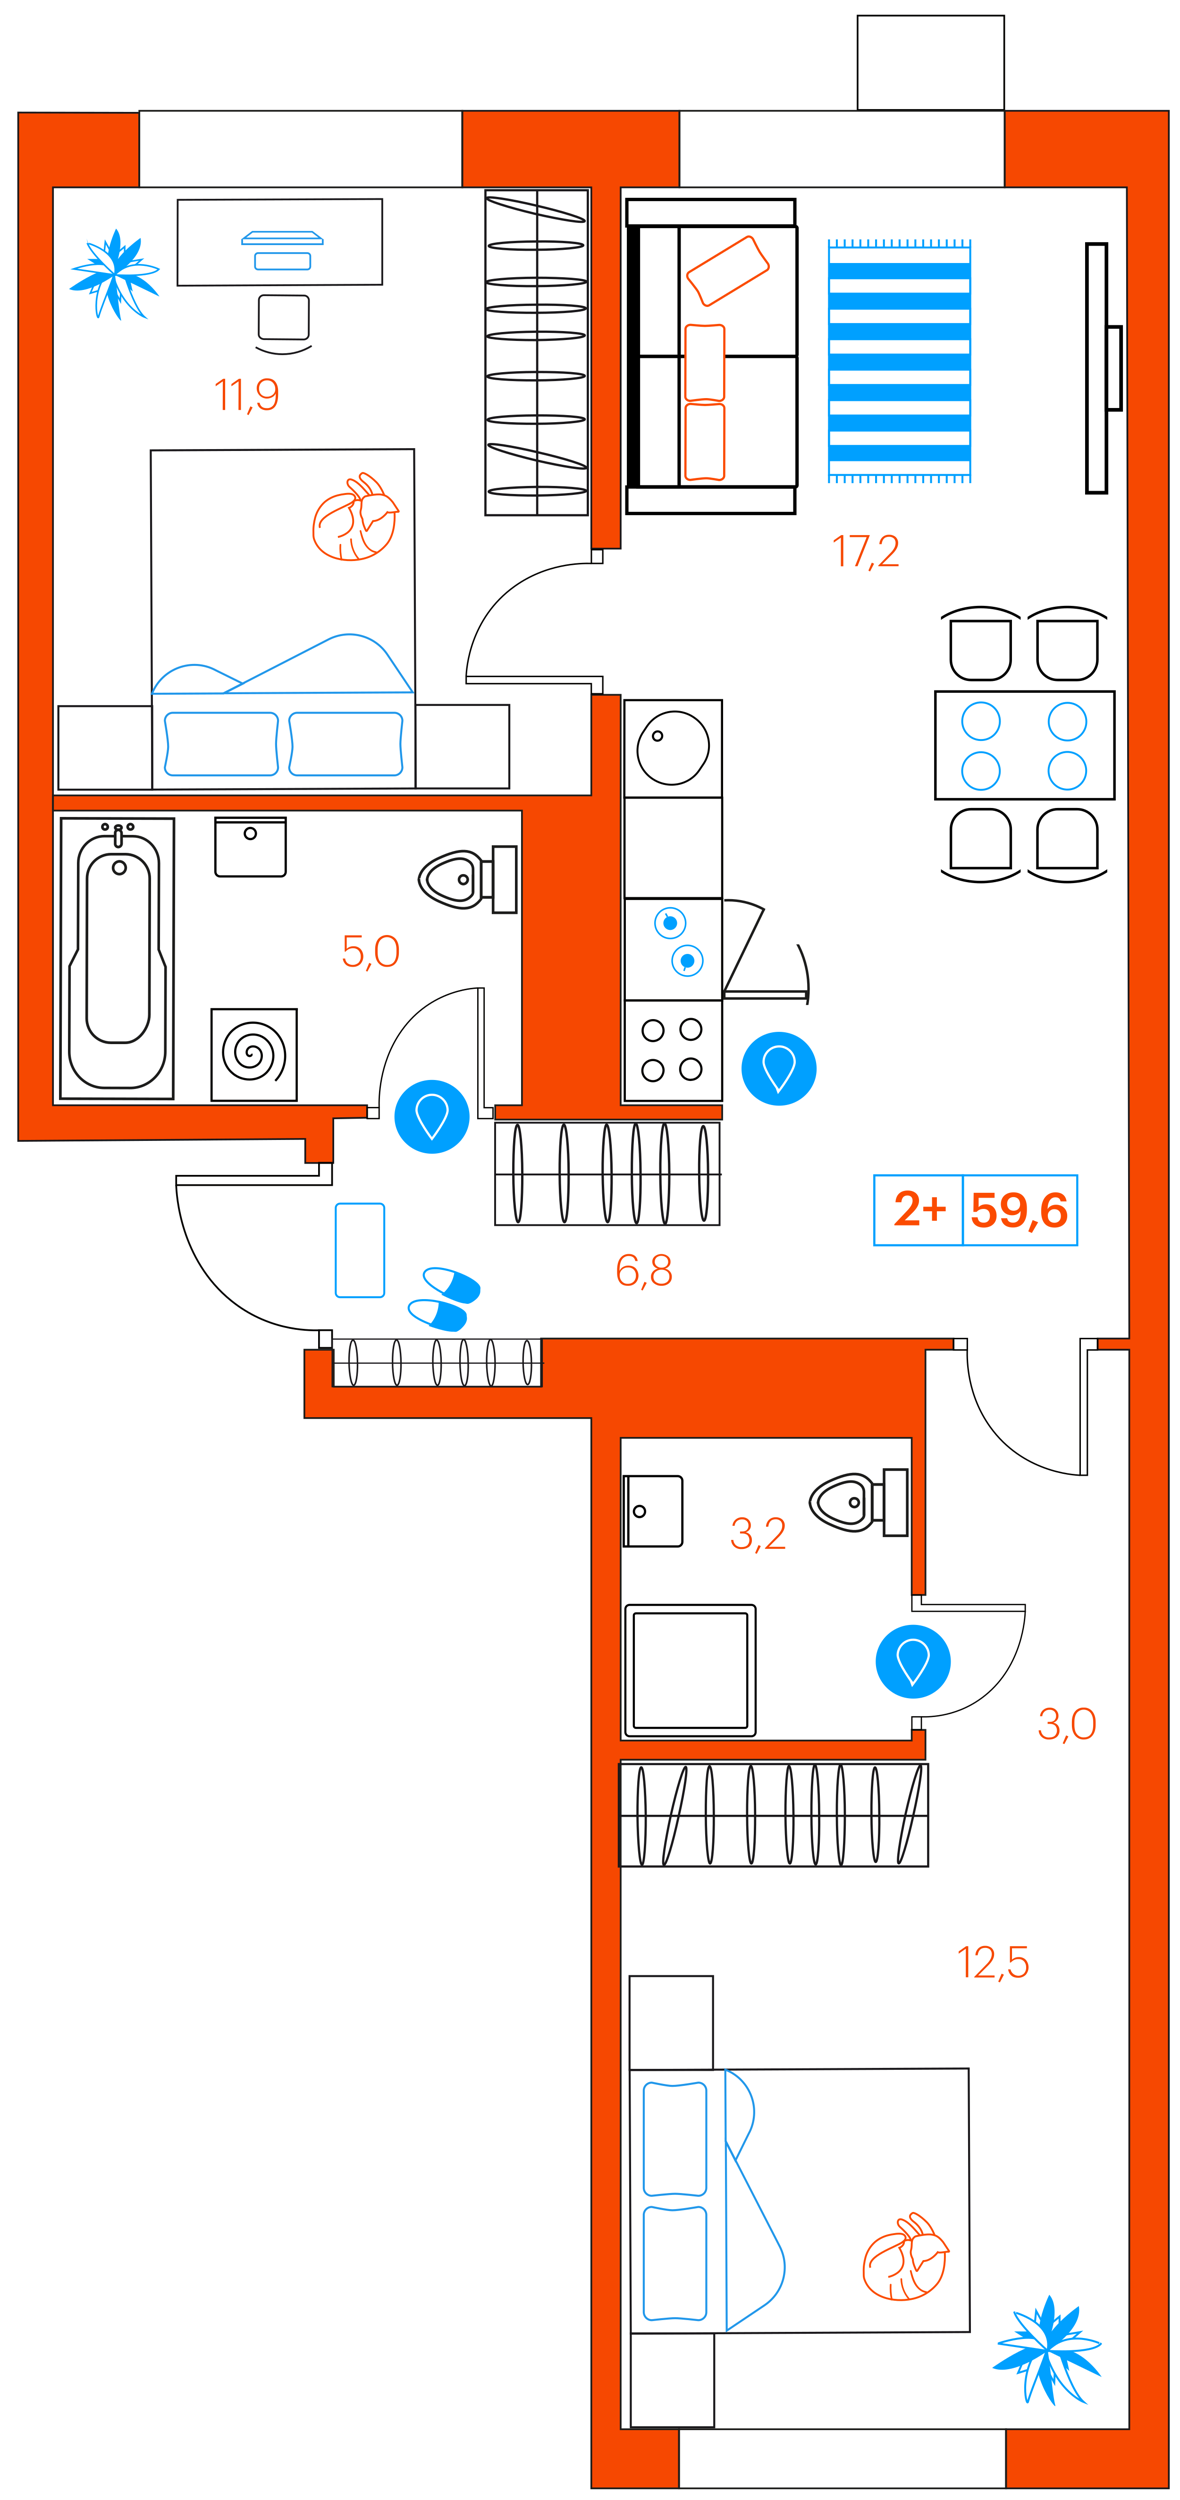 <?xml version="1.0" encoding="utf-8"?><!--Generator: Adobe Illustrator 26.0.2, SVG Export Plug-In . SVG Version: 6.00 Build 0)--><svg version="1.1" id="Слой_1" xmlns="http://www.w3.org/2000/svg" xmlns:xlink="http://www.w3.org/1999/xlink" x="0px" y="0px" viewBox="0 0 1354.2 2867.7" style="enable-background:new 0 0 1354.2 2867.7;" xml:space="preserve"><style type="text/css">.st0{fill:none;}
  .st1{opacity:0.5;fill:url(#SVGID_00000126317462069144656020000003373405456262033794_);enable-background:new    ;}
  .st2{opacity:0.5;fill:url(#SVGID_00000152972488196851151330000008796804532357559988_);enable-background:new    ;}
  .st3{opacity:0.5;fill:url(#SVGID_00000137103468171116676390000008554418982686803383_);enable-background:new    ;}
  .st4{fill:#FFFFFF;stroke:#040301;stroke-width:2.5;stroke-miterlimit:10;}
  .st5{fill:#F64801;}
  .st6{fill:#F64801;stroke:#1A181B;stroke-width:2;stroke-miterlimit:10;}
  .st7{fill:#F64801;stroke:#1D1D1B;stroke-width:2;stroke-miterlimit:10;}
  .st8{fill:none;stroke:#1D1D1B;stroke-width:2;stroke-miterlimit:10;}
  .st9{fill:none;stroke:#040301;stroke-width:1.96;stroke-miterlimit:10;}
  .st10{fill:none;stroke:#040301;stroke-width:2.02;stroke-miterlimit:10;}
  .st11{fill:#FFFFFF;stroke:#000000;stroke-width:2.41;stroke-miterlimit:10;}
  .st12{fill:#FFFFFF;stroke:#000000;stroke-width:2.41;}
  .st13{fill:#FFFFFF;stroke:#040301;stroke-width:2.51;stroke-miterlimit:10;}
  .st14{fill:#FFFFFF;stroke:#040301;stroke-width:2.19;stroke-miterlimit:10;}
  .st15{fill:#FFFFFF;stroke:#000000;stroke-width:2.44;stroke-miterlimit:10;}
  .st16{fill:none;stroke:#1A181B;stroke-width:1.41;stroke-miterlimit:10;}
  .st17{fill:none;stroke:#1A181B;stroke-width:1.8;stroke-miterlimit:10;}
  .st18{fill:none;stroke:#1A181B;stroke-width:1.4;stroke-miterlimit:10;}
  .st19{fill:none;stroke:#1A181B;stroke-width:2.13;stroke-miterlimit:10;}
  .st20{fill:none;stroke:#1A181B;stroke-width:2.73;stroke-miterlimit:10;}
  .st21{fill:none;stroke:#1A181B;stroke-width:2.12;stroke-miterlimit:10;}
  .st22{fill:none;stroke:#040301;stroke-width:1.53;stroke-miterlimit:10;}
  .st23{fill:none;stroke:#040301;stroke-width:1.47;stroke-miterlimit:10;}
  .st24{fill:none;stroke:#040301;stroke-width:1.67;stroke-miterlimit:10;}
  .st25{fill:none;stroke:#1A181B;stroke-width:2.3;stroke-miterlimit:10;}
  .st26{fill:none;stroke:#2197EA;stroke-width:2.3;stroke-miterlimit:10;}
  .st27{fill:none;stroke:#1A181B;stroke-width:2.49;stroke-miterlimit:10;}
  .st28{fill:none;stroke:#1A181B;stroke-width:2.58;stroke-miterlimit:10;}
  .st29{fill:none;stroke:#1A181B;stroke-width:2.05;stroke-miterlimit:10;}
  .st30{fill:#2197EA;}
  .st31{fill:none;stroke:#2197EA;stroke-width:2.05;stroke-miterlimit:10;}
  .st32{fill:none;stroke:#1A181B;stroke-width:2.55;stroke-miterlimit:10;}
  .st33{fill:none;stroke:#1A181B;stroke-width:2.64;stroke-miterlimit:10;}
  .st34{fill:#FFFFFF;stroke:#FB4B00;stroke-width:2.14;stroke-miterlimit:10;}
  .st35{fill:none;stroke:#FB4B00;stroke-width:2.14;stroke-miterlimit:10;}
  .st36{fill:#FFFFFF;}
  .st37{fill:#FB4B00;}
  .st38{fill:#FFFFFF;stroke:#1C1C1B;stroke-width:3.05;stroke-miterlimit:10;}
  .st39{fill:#FFFFFF;stroke:#1C1C1B;stroke-width:3.19;stroke-miterlimit:10;}
  .st40{fill:none;stroke:#1C1C1B;stroke-width:3.05;stroke-miterlimit:10;}
  .st41{fill:#FFFFFF;stroke:#000000;stroke-width:2.59;stroke-miterlimit:10;}
  .st42{fill:none;stroke:#000000;stroke-width:2.59;stroke-miterlimit:10;}
  .st43{fill:#FFFFFF;stroke:#1C1C1B;stroke-width:3.08;stroke-miterlimit:10;}
  .st44{fill:none;stroke:#1C1C1B;stroke-width:3;stroke-miterlimit:10;}
  .st45{fill:none;stroke:#1C1C1B;stroke-width:3.08;stroke-miterlimit:10;}
  .st46{fill:none;stroke:#00A0FF;stroke-width:2.23;stroke-miterlimit:10;}
  .st47{fill:#00A0FF;}
  .st48{fill:none;stroke:#000000;stroke-width:3.81;stroke-miterlimit:10;}
  .st49{fill:none;stroke:#000000;stroke-width:3.84;stroke-miterlimit:10;}
  .st50{fill:none;stroke:#000000;stroke-width:3.83;stroke-miterlimit:10;}
  .st51{fill:#FFFFFF;stroke:#FB4B00;stroke-width:2.54;stroke-miterlimit:10;}
  .st52{fill:none;stroke:#000000;stroke-width:4.2;stroke-miterlimit:10;}
  .st53{fill:none;stroke:#000000;stroke-width:2.9;stroke-miterlimit:10;}
  .st54{fill:none;stroke:#00A0FF;stroke-width:2.16;stroke-miterlimit:10;}
  .st55{fill:none;stroke:#00A0FF;stroke-width:2.16;stroke-miterlimit:10;}
  .st56{clip-path:url(#SVGID_00000002355205247986546770000002923171978013378978_);}
  .st57{clip-path:url(#SVGID_00000101090886424751426370000004718499898694024584_);}
  .st58{clip-path:url(#SVGID_00000161594314923137586440000006576631061894829488_);}
  .st59{clip-path:url(#SVGID_00000047036237477900521350000015640733746919817896_);}
  .st60{fill:none;stroke:#00A0FF;stroke-width:1.82;stroke-miterlimit:10;}
  .st61{fill:none;stroke:#1C1C1B;stroke-width:2.87;stroke-miterlimit:10;}
  .st62{clip-path:url(#SVGID_00000129908347794115602840000012904000165846076293_);}
  .st63{clip-path:url(#SVGID_00000103237548903708390050000015479517162867268509_);}
  .st64{fill:#00A0FF;stroke:#FFFFFF;stroke-width:2.54;stroke-miterlimit:10;}
  .st65{fill:none;stroke:#00A0FF;stroke-width:2.36;stroke-miterlimit:10;}
  .st66{fill:#FFFFFF;stroke:#00A0FF;stroke-width:2.23;stroke-miterlimit:10;}
  .st67{fill:#FFFFFF;stroke:#00A0FF;stroke-width:1.85;stroke-miterlimit:10;}
  .st68{fill:#FFFFFF;stroke:#00A0FF;stroke-width:2.24;stroke-miterlimit:10;}
  .st69{fill:none;stroke:#00A0FF;stroke-width:2.49;stroke-miterlimit:10;}
  .st70{fill:none;stroke:#00A0FF;stroke-width:2.41;stroke-miterlimit:10;}</style><pattern y="2867.7" width="1354.2" height="2867.7" patternUnits="userSpaceOnUse" id="SVGID_0000003191798111578822059" viewBox="0 -2867.7 1354.2 2867.7" style="overflow:visible;"><g><rect y="-2867.7" class="st0" width="1354.2" height="2867.7"/></g></pattern><pattern y="2867.7" width="1354.2" height="2867.7" patternUnits="userSpaceOnUse" id="SVGID_0000004630394342549054078" viewBox="0 -2867.7 1354.2 2867.7" style="overflow:visible;"><g><rect y="-2867.7" class="st0" width="1354.2" height="2867.7"/></g></pattern><pattern y="2867.7" width="1354.2" height="2867.7" patternUnits="userSpaceOnUse" id="SVGID_1_" viewBox="0 -2867.7 1354.2 2867.7" style="overflow:visible;"><g><rect y="-2867.7" class="st0" width="1354.2" height="2867.7"/></g></pattern><pattern id="SVGID_00000175315241516102690890000001286009769435208618_" xlink:href="#SVGID_1_" patternTransform="matrix(-1.17 0 0 -1.72 -17363.934 -55847.008)"/><rect x="708.5" y="1642.4" style="opacity:0.5;fill:url(#SVGID_00000175315241516102690890000001286009769435208618_);enable-background:new    ;" width="338" height="355.8"/><pattern id="SVGID_00000145045418359263278550000001721718601162562717_" xlink:href="#SVGID_0000003191798111578822059" patternTransform="matrix(-1.05 0 0 -2.25 -15304.318 -64755.574)"/><rect x="718.6" y="803.1" style="opacity:0.5;fill:url(#SVGID_00000145045418359263278550000001721718601162562717_);enable-background:new    ;" width="304.2" height="463.9"/><pattern id="SVGID_00000116216379530646370080000007457900159458150282_" xlink:href="#SVGID_0000004630394342549054078" patternTransform="matrix(-1.86 0 0 -1.65 -27695.012 -53034.199)"/><rect x="62.8" y="929.8" style="opacity:0.5;fill:url(#SVGID_00000116216379530646370080000007457900159458150282_);enable-background:new    ;" width="535" height="341.3"/><path class="st4" d="M828.8,1262.8H717v-115.2h111.8V1262.8z"/><polygon class="st5" points="828.8,1284.2 568.3,1284.2 568.3,1267.8 599,1267.8 599,929.8 60.8,929.8 60.8,912.4 678.6,912.4 
  678.6,797 712.3,797 712.3,1267.8 828.8,1267.8 "/><polygon class="st6" points="1341.4,2854.3 1154.5,2854.3 1154.5,2786.5 1296,2786.5 1296,1548.2 1259.7,1548.2 1259.7,1535.4 
  1296,1535.4 1293.2,214.9 1153,214.9 1153,127.1 1341.4,127.1 1341.4,2760.9 1341.4,2833.7 "/><polygon class="st6" points="779.8,214.9 712.3,214.9 712.3,629.3 678.6,629.3 678.6,214.9 530.5,214.9 530.5,127.1 779.8,127.1 "/><polyline class="st7" points="678.6,1626.6 349.3,1626.6 349.3,1610 349.3,1590.6 349.3,1548.2 383,1548.2 383,1590.6 620.9,1590.6 
  620.9,1535.4 1094.3,1535.4 1094.3,1548.2 1062.1,1548.2 1062.1,1829.5 1046.3,1829.5 1046.3,1649.3 712.3,1649.3 712.3,1996.5 
  1046.3,1996.5 1046.3,1984.3 1062.1,1984.3 1062.1,2018.5 712.3,2018.5 712.3,2786.5 779.2,2786.5 779.2,2854.3 749.1,2854.3 
  749.1,2854.3 678.6,2854.3 678.6,1626.6 349.3,1626.6 "/><polygon class="st6" points="20.9,129.1 159.8,129.4 159.8,214.9 60.8,214.9 60.8,1267.8 421.3,1267.8 421.3,1282.1 382.5,1282.8 
  382.5,1334 350.3,1334 350.3,1306.4 20.9,1308.7 20.9,1221.9 "/><rect x="159.9" y="127.1" class="st8" width="370.7" height="87.8"/><polyline class="st8" points="678.6,796 678.6,912.4 60.8,912.4 60.8,929.8 599,929.8 599,1267.8 568.3,1267.8 568.3,1284.2 
  828.8,1284.2 828.8,1267.8 712.3,1267.8 712.3,797 678.6,797 678.6,912.4 "/><rect x="984.2" y="17.9" class="st9" width="168.3" height="108.2"/><rect x="779.7" y="127.1" class="st8" width="373.3" height="87.8"/><rect x="779.3" y="2786.5" class="st8" width="375.3" height="67.8"/><polygon class="st10" points="381.1,1333.8 381.1,1359.4 202.2,1359.4 202.2,1348.7 366.1,1348.7 366.1,1333.8 "/><rect x="366.1" y="1525.8" class="st10" width="15" height="20.3"/><path class="st10" d="M202.2,1359.4c0.4,10.5,4.2,85.1,63.3,132.7c41.4,33.4,86,34.2,100.7,33.8"/><path class="st11" d="M835.1,1865.9c-2.9,0-5.2,2.3-5.3,5.2c0,2.9,2.4,5.2,5.3,5.2c2.9,0,5.2-2.3,5.2-5.2S838,1865.9,835.1,1865.9
  L835.1,1865.9z"/><path class="st12" d="M862.4,1840.9H722.5c-2.7,0-4.8,2.2-4.8,4.8v141.1c0,2.7,2.2,4.8,4.8,4.8h139.9c2.7,0,4.8-2.2,4.8-4.8v-141.1
  C867.2,1843.1,865.1,1840.9,862.4,1840.9z"/><path class="st12" d="M857.6,1979.6V1853c0-1.3-1.1-2.4-2.4-2.4l0,0H729.8c-1.3,0-2.4,1.1-2.4,2.4l0,0v126.6c0,1.3,1.1,2.4,2.4,2.4
  h125.4C856.5,1982,857.6,1980.9,857.6,1979.6z"/><path class="st13" d="M340.6,1158.9v-1.3h-97.8v105.1h97.7v-103.9h0.1V1158.9z"/><path class="st13" d="M288.4,1209c1.2,1.5-1.3,2.6-2.4,2.3c-3.3-0.8-3.5-4.9-2.1-7.4c2.5-4.4,8.4-4.5,12-1.9c5.7,4,5.7,12,1.9,17.1
  c-5.4,6.8-15.6,7-21.8,1.5c-7.9-6.9-7.9-19.2-1.4-26.9c8.3-9.3,22.5-9.2,31.2-0.9c10.6,9.7,10.2,26.3,0.8,36.7
  c-10.7,11.8-29.5,11.4-40.9,0.5c-13.1-12.2-12.6-33.6-0.5-46.4c13.7-14.3,36.8-13.8,50.7-0.1c15.5,15.3,14.8,41,0,56.3"/><path class="st4" d="M716.6,803.1h112v111.8H716.5L716.6,803.1L716.6,803.1z"/><path class="st4" d="M828.8,1030.2H716.7V915h112.1V1030.2z"/><path class="st4" d="M828.8,1147.5H717v-116.4h111.8V1147.5z"/><path class="st4" d="M749.4,1194.2c-6.6,0-12-5.4-11.9-12.1c0-6.6,5.4-12,12.1-11.9c6.6,0,11.9,5.4,11.9,12
  C761.4,1188.8,756,1194.1,749.4,1194.2z"/><path class="st4" d="M792.9,1238.7c-6.6,0.2-12.1-5-12.3-11.7c0-0.1,0-0.1,0-0.2c-0.2-6.7,5.1-12.4,11.8-12.6s12.4,5.1,12.6,11.8
  c0.2,6.7-5.1,12.4-11.8,12.6C793.1,1238.7,793,1238.7,792.9,1238.7z"/><path class="st4" d="M749.4,1240.2c-6.7,0-12.2-5.4-12.2-12.1s5.4-12.2,12.1-12.2c6.6,0,12.1,5.2,12.2,11.8
  C761.3,1234.7,755.9,1240.2,749.4,1240.2z"/><path class="st4" d="M792.7,1192.8c-6.6-0.1-11.9-5.6-11.8-12.2c0.1-6.6,5.6-11.9,12.2-11.8c6.6,0.1,11.9,5.5,11.8,12.2
  C804.7,1187.6,799.3,1192.8,792.7,1192.8z"/><path class="st14" d="M748.7,893.3c17.8,12.1,41.9,7.7,53.8-9.8l4.7-7c11.9-17.6,7-41.6-10.8-53.5c-17.5-12.1-41.5-7.8-53.6,9.7
  l-0.1,0.1l-4.5,6.8C726.2,857.4,731,881.4,748.7,893.3z"/><path class="st15" d="M759,847.2c-1.6,2.4-4.9,3.2-7.4,1.6c-2.4-1.7-3-5-1.3-7.4l0,0c1.6-2.5,4.9-3.2,7.4-1.6
  C760.1,841.4,760.7,844.8,759,847.2L759,847.2z"/><path class="st16" d="M381.1,1563.6h243.6"/><path class="st17" d="M563.7,1589.9c-2.5,0-5-12-5.2-26.7s2-26.8,4.5-26.8s5,12,5.2,26.8C568.2,1577.7,566.2,1589.8,563.7,1589.9z"/><path class="st17" d="M605.5,1588.2c-2.5,0-5-11.3-5.2-25.1s1.7-25.3,4.4-25.3s5,11.3,5.2,25.1
  C610.2,1576.9,608.1,1588.2,605.5,1588.2z"/><path class="st17" d="M533.1,1589.5c-2.8,0-5-11.8-5.2-26.5s1.7-26.6,4.2-26.6s5,12,5.2,26.6
  C537.7,1577.7,535.7,1589.5,533.1,1589.5z"/><path class="st17" d="M502.1,1589c-2.8,0-5-11.6-5.4-25.9c-0.1-14.3,2-26.1,4.2-26.1c2.8,0,5.2,11.6,5.4,25.9S504.6,1589,502.1,1589
  z"/><path class="st17" d="M455.6,1589c-2.6,0-5-11.6-5.1-25.9s1.7-25.9,4.5-26.1s5,11.6,5.2,25.9S458.4,1589,455.6,1589z"/><path class="st17" d="M405.8,1589c-2.5,0-5-11.6-5.2-25.9s1.7-25.9,4.5-25.9s5,11.6,5.2,25.9S408.6,1589,405.8,1589z"/><path class="st18" d="M622.3,1536H381.2v54.6h241.1V1536z"/><path class="st19" d="M568.2,1347.2h260.2"/><path class="st20" d="M763.3,1403.9c-2.7,0-5.4-25.9-5.5-57.6c-0.3-31.9,2.1-57.8,4.8-57.8s5.4,25.9,5.5,57.8
  C768.1,1377.7,766,1403.6,763.3,1403.9z"/><path class="st20" d="M807.9,1400.2c-2.7,0-5.4-24.4-5.5-54.1c-0.3-30,1.8-54.4,4.7-54.4s5.4,24.4,5.5,54.1
  C812.9,1375.9,810.7,1400.2,807.9,1400.2z"/><path class="st20" d="M730.6,1403.1c-3,0-5.4-25.5-5.5-57.2s1.8-57.2,4.5-57.2s5.4,25.8,5.5,57.2
  C735.5,1377.6,733.4,1403.1,730.6,1403.1z"/><path class="st20" d="M697.4,1401.9c-3,0-5.4-25-5.8-55.8c-0.2-30.9,2.1-56.1,4.5-56.1c3,0,5.5,25,5.8,55.8
  S700.1,1401.9,697.4,1401.9z"/><path class="st20" d="M647.8,1401.9c-2.8,0-5.4-25-5.5-55.8s1.8-55.8,4.8-56.1c2.8,0,5.4,25,5.5,55.8
  C652.7,1377,650.8,1401.9,647.8,1401.9z"/><path class="st20" d="M594.6,1401.9c-2.7,0-5.4-25-5.5-55.8s1.8-55.8,4.8-55.8c2.8,0,5.4,25,5.5,55.8S597.6,1401.9,594.6,1401.9z"/><path class="st21" d="M825.8,1287.8H568.2v117.5h257.6V1287.8z"/><polygon class="st22" points="565.8,1283.1 548.4,1283.1 548.4,1133.3 555.6,1133.3 555.6,1270.6 565.8,1270.6 "/><rect x="421.3" y="1270.5" class="st22" width="13.8" height="12.6"/><path class="st22" d="M548.4,1133.3c-7.2,0.3-57.9,3.5-90.3,53c-22.7,34.7-23.3,72-23,84.2"/><polygon class="st23" points="1046.5,1829.6 1046.5,1848.3 1176.6,1848.3 1176.6,1840.5 1057.4,1840.5 1057.4,1829.6 "/><rect x="1046.5" y="1969.3" class="st23" width="10.9" height="14.8"/><path class="st23" d="M1176.6,1848.2c-0.3,7.7-3.1,61.9-46,96.5c-30.1,24.3-62.5,24.9-73.2,24.6"/><polygon class="st24" points="1259.6,1535.4 1239.6,1535.4 1239.6,1692.2 1247.9,1692.2 1247.9,1548.5 1259.6,1548.5 "/><rect x="1094.3" y="1535.4" class="st24" width="15.8" height="13.1"/><path class="st24" d="M1239.6,1692.2c-8.2-0.3-66.2-3.7-103.3-55.5c-26-36.3-26.6-75.3-26.3-88.2"/><path class="st25" d="M723.9,2676.8l-1.3-302.4h12l377.1-1.7l1.4,302.3L723.9,2676.8z"/><path class="st26" d="M832.4,2374c26.9,10.6,40,40.9,29.5,67.8c-0.8,2-1.7,3.9-2.7,5.7l-15.2,30.8l-11.2-22.1L832.4,2374z"/><path class="st26" d="M877.5,2644.2l-43.5,29.2l-1-217l61.9,120.5C906.9,2600.5,899.4,2629.4,877.5,2644.2z"/><path class="st26" d="M738.8,2509.5v-111.4c0-5.1,4.1-9.2,9.2-9.2c0,0,17.6,3.8,23.5,3.8c7.5,0.1,29.9-3.8,29.9-3.8
  c5.1,0,9.2,4.1,9.2,9.2v111.4c0,5.1-4.1,9.2-9.2,9.2c0,0-20-2.3-26.6-2.3c-6.8,0-26.8,2.3-26.8,2.3c-5,0-9.2-4-9.2-9.1
  C738.8,2509.6,738.8,2509.6,738.8,2509.5z"/><path class="st26" d="M738.8,2652.2v-111.5c0-5.1,4.1-9.2,9.1-9.2h0.1c0,0,17.6,3.8,23.5,3.8c7.5,0.1,29.9-3.8,29.9-3.8
  c5.1,0,9.2,4.1,9.2,9.2v111.5c0,5.1-4.1,9.2-9.2,9.2c0,0-20-2.3-26.6-2.3c-6.8,0-26.8,2.3-26.8,2.3
  C743,2661.4,738.9,2657.3,738.8,2652.2z"/><path class="st25" d="M723.9,2784.2h95.8v-107.6h-95.8V2784.2z"/><path class="st25" d="M722.5,2374.4h95.8v-107.7h-95.8V2374.4z"/><path class="st27" d="M710.1,2082.9h354.7"/><path class="st28" d="M965.3,2139.5c-2.4,0-4.8-25.9-4.9-57.6c-0.2-32,1.9-57.8,4.3-57.8c2.4,0,4.8,25.9,4.9,57.8
  C969.5,2113.4,967.7,2139.2,965.3,2139.5z"/><path class="st28" d="M1005,2135.8c-2.4,0-4.8-24.4-4.9-54.1c-0.2-30,1.6-54.4,4.1-54.4s4.8,24.4,4.9,54.1
  C1009.5,2111.5,1007.5,2135.8,1005,2135.8z"/><path class="st28" d="M736.8,2139.1c-2.5,0-4.8-25-5.2-55.8c-0.1-30.9,1.6-56.1,4.3-56.1s4.8,25,5.2,55.8
  C741.2,2113.9,739.2,2139.1,736.8,2139.1z"/><path class="st28" d="M761.9,2139.2c-2.6-0.4,1.3-26.1,8-57.2c7-30.9,14.5-55.7,17.1-55.3c2.4,0.5-1.2,26.1-8.3,57.2
  C771.9,2115.4,764.3,2140.1,761.9,2139.2z"/><path class="st28" d="M936.1,2138.7c-2.6,0-4.8-25.5-4.9-57.2c-0.1-31.7,1.6-57.2,4-57.2c2.4,0,4.8,25.8,4.9,57.2
  C940.5,2113.2,938.6,2138.7,936.1,2138.7z"/><path class="st28" d="M906.5,2137.6c-2.6,0-4.8-25-5.1-55.8c-0.1-30.9,1.9-56.1,4-56.1c2.6,0,4.9,25,5.2,55.8
  C910.9,2112.3,908.9,2137.6,906.5,2137.6z"/><path class="st28" d="M862.3,2137.6c-2.5,0-4.8-25-4.9-55.8c-0.1-30.8,1.6-55.8,4.3-56.1c2.5,0,4.8,25,4.9,55.8
  C866.7,2112.6,864.9,2137.6,862.3,2137.6z"/><path class="st28" d="M814.9,2137.6c-2.4,0-4.8-25-4.9-55.8s1.6-55.8,4.3-55.8s4.8,25,4.9,55.8S817.5,2137.6,814.9,2137.6z"/><path class="st27" d="M1065.2,2023.5h-355V2141h355V2023.5L1065.2,2023.5z"/><path class="st28" d="M1031.4,2137.4c-2.6-0.4,1.3-26.1,8-57.2c7-30.9,14.5-55.7,17.1-55.3c2.4,0.5-1.3,26.1-8.3,57.2
  C1041.3,2113.5,1033.8,2138.2,1031.4,2137.4z"/><path class="st29" d="M203.7,327.7l0.2-98.5l234.8-0.9v98.3L203.7,327.7z"/><path class="st29" d="M302.7,389l45.8,0.4c3.2,0,5.8-2.5,5.8-5.6l0.2-39.1c0.1-3.1-2.4-5.7-5.5-5.7c-0.1,0-0.2,0-0.3,0l-45.8-0.4
  c-3.1-0.1-5.8,2.4-5.8,5.5c0,0.1,0,0.1,0,0.2l-0.2,39.1C296.8,386.4,299.5,388.8,302.7,389z"/><path class="st29" d="M293.4,398.3c9.4,5.3,20,8,30.7,8c11.9,0,23.5-3.3,33.6-9.6"/><path class="st30" d="M358,266.8l7.4,5.7h-82.8l7.4-5.7H358z M358.6,264.9h-69.2l-12.5,9.5H371L358.6,264.9z"/><path class="st31" d="M370.4,274.3v5.8h-92.5v-5.8"/><path class="st31" d="M296.1,290.3h56.6c1.8,0,3.4,1.5,3.4,3.3v0.1v12c0,1.9-1.5,3.4-3.4,3.4h-56.6c-1.8,0-3.4-1.5-3.4-3.3v-0.1v-12
  C292.7,291.9,294.2,290.3,296.1,290.3z"/><path class="st25" d="M477.1,904.4l-302.4,1.3v-12L173,516.6l302.3-1.4L477.1,904.4z"/><path class="st26" d="M174.4,795.8c11.5-29.2,46.1-41.8,73.5-26.8l30.8,15.2l-22.1,11.2L174.4,795.8z"/><path class="st26" d="M444.5,750.7l29.2,43.5l-217,1l120.6-61.9C400.9,721.4,429.7,728.8,444.5,750.7z"/><path class="st26" d="M309.9,889.4H198.4c-5.1,0-9.2-4.1-9.2-9.2c0,0,3.8-17.6,3.8-23.5c0.1-7.5-3.8-29.9-3.8-29.9
  c0-5.1,4.1-9.2,9.2-9.2h111.5c5.1,0,9.2,4.1,9.2,9.2c0,0-2.3,20-2.3,26.6c0,6.8,2.3,26.8,2.3,26.8
  C319.1,885.3,315,889.4,309.9,889.4L309.9,889.4z"/><path class="st26" d="M452.6,889.4H341.1c-5.1,0-9.2-4-9.2-9.1v-0.1c0,0,3.8-17.6,3.8-23.5c0.1-7.5-3.8-29.9-3.8-29.9
  c0-5.1,4.1-9.2,9.2-9.2h111.5c5.1,0,9.2,4.1,9.2,9.2c0,0-2.3,20-2.3,26.6c0,6.8,2.3,26.8,2.3,26.8
  C461.7,885.3,457.6,889.4,452.6,889.4z"/><path class="st25" d="M584.5,904.4v-95.8H476.8v95.8H584.5z"/><path class="st25" d="M174.7,905.8V810H67v95.8L174.7,905.8L174.7,905.8z"/><path class="st32" d="M616.5,590.9V218.5"/><path class="st33" d="M673.1,323.1c0,2.5-25.9,5-57.6,5.1c-32,0.3-57.8-2-57.8-4.5s25.9-5,57.8-5.1
  C647,318.6,672.9,320.6,673.1,323.1z"/><path class="st33" d="M669.4,281.4c0,2.5-24.4,5-54.1,5.1c-30,0.3-54.4-1.7-54.4-4.4s24.4-5,54.1-5.1
  C645.1,276.6,669.4,278.7,669.4,281.4z"/><path class="st33" d="M672.7,563c0,2.6-25,5-55.8,5.4c-30.9,0.1-56.1-1.7-56.1-4.5s25-5,55.8-5.4C647.5,558.3,672.7,560.5,672.7,563
  z"/><path class="st33" d="M672.9,536.6c-0.4,2.8-26.1-1.3-57.2-8.4c-30.9-7.4-55.7-15.2-55.3-18c0.5-2.5,26.1,1.3,57.2,8.7
  C649,526.1,673.7,534,672.9,536.6z"/><path class="st33" d="M672.3,353.7c0,2.8-25.5,5-57.2,5.1s-57.2-1.7-57.2-4.2s25.8-5,57.2-5.1C646.8,349.1,672.3,351.1,672.3,353.7z
  "/><path class="st33" d="M671.1,384.7c0,2.8-25,5-55.8,5.4c-30.9,0.1-56.1-2-56.1-4.2c0-2.8,25-5.1,55.8-5.4S671.1,382.2,671.1,384.7z"/><path class="st33" d="M671.1,431.2c0,2.6-25,5-55.8,5.1s-55.8-1.7-56.1-4.5c0-2.6,25-5,55.8-5.1
  C646.2,426.6,671.1,428.4,671.1,431.2z"/><path class="st33" d="M671.1,481c0,2.5-25,5-55.8,5.1s-55.8-1.7-55.8-4.5s25-5,55.8-5.1S671.1,478.2,671.1,481z"/><path class="st32" d="M557.1,218.2V591h117.5V218.2H557.1z"/><path class="st33" d="M671,253.6c-0.4,2.8-26.1-1.3-57.2-8.4c-30.9-7.4-55.7-15.2-55.3-18c0.5-2.5,26.2,1.3,57.2,8.7
  C647.1,243.2,671.8,251.1,671,253.6z"/><polygon class="st24" points="691.8,795.8 691.8,775.9 535,775.9 535,784.2 678.6,784.2 678.6,795.8 "/><rect x="678.7" y="630.5" class="st24" width="13.1" height="15.8"/><path class="st24" d="M535,775.9c0.3-8.2,3.7-66.2,55.5-103.3c36.3-26,75.3-26.6,88.2-26.3"/><g><path class="st5" d="M255.7,437.4l-8.2,5.7v-2.6l8.6-6h2.3v35.8h-2.8L255.7,437.4L255.7,437.4z"/><path class="st5" d="M273.8,437.4l-8.2,5.7v-2.6l8.6-6h2.3v35.8h-2.8L273.8,437.4L273.8,437.4z"/><path class="st5" d="M283.5,475.2l3.8-9.1l2.6,1.2l-4.7,8.9L283.5,475.2z"/><path class="st5" d="M306.1,470.6c-2.6,0.1-5.2-0.7-7.3-2.2c-2-1.6-3.3-3.8-3.6-6.4h2.7c1,4.2,3.8,6.3,8.3,6.2
    c3,0.2,5.8-1.1,7.6-3.5c1.7-2.3,2.6-6.2,2.6-11.5v-1.9c-0.8,1.9-2.2,3.4-4,4.3c-1.9,1-4,1.6-6.2,1.6c-6.5-0.1-11.7-5.4-11.6-12
    c0-3,1.2-5.8,3.3-8c2.4-2.2,5.5-3.4,8.8-3.2c4.1,0,7.2,1.3,9.3,4c2.1,2.7,3.2,6.3,3.2,10.8v4.1C319,464.8,314.7,470.6,306.1,470.6z
     M306.5,455c2.5,0.1,4.9-0.8,6.7-2.4c1.8-1.6,2.8-3.8,2.7-6.2c0.1-2.6-0.8-5.2-2.5-7.2s-4.3-3-6.9-2.9c-2.5-0.1-4.9,0.8-6.7,2.6
    c-1.7,1.8-2.6,4.3-2.5,6.8c-0.1,2.5,0.7,4.9,2.4,6.8C301.5,454.2,304,455.2,306.5,455L306.5,455z"/></g><g><path class="st5" d="M404.9,1109.1c-3.5,0-6.2-0.9-8.1-2.7c-1.9-1.8-3.1-4.3-3.4-6.9h2.7c0.2,2,1.1,3.9,2.6,5.3
    c3.9,2.9,9.3,2.7,12.9-0.6c1.7-2,2.6-4.5,2.4-7.1c0.1-2.5-0.8-4.9-2.4-6.8c-1.6-1.7-3.8-2.7-6.2-2.6c-3.4-0.2-6.7,1.3-8.8,3.9h-1
    v-18.7h19.5v2.4h-17.2v13.1c2.1-2.1,5-3.1,8-3c3-0.1,5.8,1.1,7.9,3.2c4.3,5,4.2,12.3-0.2,17.2
    C411.2,1108.1,408.1,1109.2,404.9,1109.1z"/><path class="st5" d="M419.9,1113.7l3.8-9.2l2.6,1.2l-4.7,8.8L419.9,1113.7z"/><path class="st5" d="M444.3,1109.1c-3.9,0.2-7.6-1.5-10.1-4.5s-3.7-7.1-3.7-12.3v-3c0-5.2,1.2-9.3,3.6-12.3
    c4.9-5.5,13.4-6,18.9-1.1c0.4,0.3,0.7,0.7,1.1,1.1c2.5,3,3.7,7.1,3.7,12.2v3.1c0,5.2-1.2,9.3-3.5,12.3S448.6,1109.1,444.3,1109.1z
     M444.3,1106.8c3.5,0,6.2-1.2,8-3.7s2.7-6.1,2.7-10.8v-3c0-4.4-1-7.9-2.9-10.5c-3.5-4.4-10-5.1-14.4-1.6c-0.6,0.4-1.1,1-1.5,1.5
    c-1.9,2.5-2.8,6.1-2.8,10.7v3c0,4.7,0.9,8.3,2.8,10.7C438.2,1105.5,441.2,1106.9,444.3,1106.8L444.3,1106.8z"/></g><g><path class="st5" d="M1108.4,2235.3l-8.2,5.7v-2.6l8.6-6h2.4v35.7h-2.8V2235.3z"/><path class="st5" d="M1118.2,2267.5l14.4-14.8c1.7-1.7,3.1-3.6,4.2-5.6c0.9-1.7,1.3-3.5,1.4-5.4c0.1-2-0.6-4-2-5.5
    c-1.5-1.3-3.5-2-5.6-1.9c-5,0-7.8,2.8-8.6,8.5h-2.6c0.1-3,1.3-5.8,3.4-7.9c2.1-2,4.9-3,7.7-2.9c2.8-0.1,5.5,0.8,7.6,2.6
    c1.9,1.9,3,4.5,2.8,7.2c0,4-2.3,8.2-6.8,12.7l-11.6,11.5h18.9v2.3h-23.3v-0.8H1118.2z"/><path class="st5" d="M1145.6,2273.1l3.9-9.2l2.6,1.2l-4.6,8.8L1145.6,2273.1z"/><path class="st5" d="M1168.5,2268.6c-3.5,0-6.2-0.9-8.1-2.7c-1.9-1.8-3.1-4.3-3.4-6.9h2.7c1.1,5,6,8.2,11.1,7.1
    c1.7-0.4,3.2-1.2,4.4-2.4c1.7-2,2.6-4.5,2.4-7.1c0.1-2.5-0.8-4.9-2.4-6.8c-1.6-1.7-3.8-2.7-6.2-2.6c-3.4-0.2-6.7,1.3-8.9,3.9h-1.1
    v-18.7h19.5v2.4h-17.1v13.1c2.1-2.1,5-3.1,8-3c3-0.1,5.8,1.1,7.9,3.2c4.2,5,4.1,12.3-0.2,17.2
    C1174.8,2267.5,1171.7,2268.7,1168.5,2268.6z"/></g><g><path class="st5" d="M851,1776.9c-3.1,0.2-6.2-0.9-8.5-3c-2.1-1.9-3.3-4.6-3.4-7.5h2.5c0.1,2.2,1.1,4.3,2.7,5.9
    c1.9,1.6,4.3,2.5,6.8,2.3c2.9,0,5.1-0.7,6.6-2.1c3-3.2,3.1-8.2,0.3-11.5c-1.4-1.3-3.4-2-6.1-2h-2.6v-2.3h2.4c2.5,0,4.3-0.6,5.5-1.9
    s1.9-3.1,1.8-4.9c0.1-1.9-0.6-3.7-1.9-5.1c-1.5-1.4-3.4-2.1-5.4-2c-2.2-0.1-4.3,0.6-6,2c-1.5,1.4-2.5,3.3-2.6,5.4h-2.5
    c0.2-2.7,1.4-5.2,3.4-7c2.1-1.9,4.9-2.9,7.7-2.8c2.7-0.1,5.4,0.8,7.3,2.7c1.8,1.8,2.8,4.2,2.7,6.7c0.1,1.8-0.5,3.5-1.6,4.9
    c-1.1,1.4-2.6,2.4-4.3,2.9c2,0.4,3.9,1.5,5.2,3.1c1.3,1.7,2,3.8,1.9,5.9c0.1,2.9-1.1,5.7-3.2,7.6C857.2,1776,854.1,1777,851,1776.9
    z"/><path class="st5" d="M866.6,1781.5l3.9-9.2l2.6,1.2l-4.6,8.8L866.6,1781.5z"/><path class="st5" d="M877.9,1775.8l14.3-14.8c1.7-1.7,3.1-3.6,4.2-5.6c0.9-1.7,1.3-3.5,1.3-5.4c0.1-2-0.6-4-2-5.4
    c-1.5-1.3-3.5-2-5.5-1.9c-5,0-7.8,2.8-8.5,8.5h-2.6c0.1-3,1.3-5.8,3.4-7.9c2.1-2,4.9-3,7.7-2.9c2.8-0.1,5.5,0.8,7.6,2.6
    c1.9,1.9,3,4.5,2.8,7.2c0,4-2.3,8.2-6.8,12.7l-11.5,11.4h18.8v2.3h-23.2V1775.8z"/></g><g><path class="st5" d="M965,616.7l-8.2,5.7v-2.6l8.6-6h2.4v35.8H965V616.7z"/><path class="st5" d="M994.6,616.1h-19.4v-2.3h22.9v0.4l-14,35.3h-2.9L994.6,616.1z"/><path class="st5" d="M996.6,654.5l3.9-9.1l2.6,1.2l-4.6,8.9L996.6,654.5z"/><path class="st5" d="M1007.8,648.9l14.4-14.9c1.7-1.7,3.1-3.6,4.2-5.6c0.9-1.7,1.3-3.5,1.4-5.4c0.1-2-0.6-4-2-5.4
    c-1.5-1.3-3.5-2-5.5-1.9c-5,0-7.8,2.8-8.5,8.5h-2.6c0.1-3,1.3-5.8,3.4-7.9c2.1-2,4.9-3,7.7-2.9c2.8-0.1,5.5,0.8,7.6,2.6
    c1.9,1.9,3,4.5,2.8,7.2c0,4-2.3,8.2-6.8,12.6l-11.5,11.4h18.8v2.3H1008v-0.6H1007.8z"/></g><g><path class="st5" d="M720.6,1474.9c-4.3,0-7.4-1.4-9.4-4.1c-2-2.8-3-6.4-3-10.9v-2.6c0-6.3,1.2-11,3.7-14.2c2.3-3.1,6-4.8,9.8-4.7
    c2.4-0.1,4.8,0.6,6.8,2c1.9,1.5,3,3.7,3.3,6.1h-2.7c-0.8-3.9-3.3-5.8-7.5-5.8c-3-0.1-5.9,1.3-7.7,3.8s-2.8,6.5-2.9,11.9v1.4
    c0.8-1.9,2.2-3.5,4-4.5c1.8-1.1,3.9-1.6,6-1.6c3.6,0,6.5,1.1,8.6,3.2c4.2,4.8,4.2,12-0.2,16.7C727,1473.9,723.9,1475,720.6,1474.9z
     M720.6,1472.6c2.5,0.1,4.9-0.8,6.7-2.6c1.7-1.8,2.6-4.3,2.5-6.8c0.1-2.5-0.7-4.9-2.4-6.8c-1.8-1.8-4.3-2.7-6.8-2.5
    c-2.5-0.1-4.9,0.8-6.7,2.5c-1.8,1.6-2.8,4-2.7,6.4c-0.1,2.6,0.8,5.1,2.5,7C715.5,1471.8,718,1472.8,720.6,1472.6z"/><path class="st5" d="M735.8,1479.5l3.8-9.2l2.6,1.2l-4.7,8.8L735.8,1479.5z"/><path class="st5" d="M759.1,1474.9c-3,0.1-6-0.9-8.5-2.8c-2.4-1.8-3.7-4.6-3.5-7.6c-0.1-2.2,0.7-4.3,2.2-6s3.5-2.8,5.7-3.3
    c-1.8-0.5-3.4-1.4-4.6-2.8c-1.2-1.4-1.8-3.2-1.8-5c-0.1-2.5,1.1-5,3.1-6.5c4.3-3.3,10.4-3.3,14.7,0c2,1.5,3.2,3.9,3.1,6.4
    c0.1,1.8-0.5,3.6-1.7,5s-2.8,2.4-4.6,2.9c2.2,0.5,4.2,1.6,5.7,3.3c1.4,1.7,2.2,3.8,2.1,6c0.1,3-1.1,5.8-3.5,7.7
    C765.2,1474,762.2,1475,759.1,1474.9z M759.1,1472.5c2.4,0.1,4.7-0.6,6.6-2.1c1.7-1.5,2.6-3.8,2.5-6.1c0.1-2.2-0.8-4.4-2.5-5.8
    c-1.8-1.4-4.1-2.2-6.5-2.1c-2.4-0.1-4.7,0.7-6.6,2.2c-1.8,1.4-2.8,3.6-2.7,5.9c-0.1,2.3,0.8,4.5,2.6,6
    C754.5,1471.9,756.8,1472.6,759.1,1472.5z M759.3,1454.1c2,0.1,3.9-0.6,5.4-1.8c1.4-1.3,2.2-3.1,2.1-5.1c0-1.8-0.8-3.6-2.2-4.8
    c-1.5-1.3-3.5-1.9-5.5-1.9c-2-0.1-4,0.6-5.5,1.8c-1.4,1.2-2.2,3-2.2,4.9c-0.1,1.9,0.8,3.8,2.3,5
    C755.3,1453.6,757.3,1454.2,759.3,1454.1z"/></g><g><path class="st5" d="M1203.9,1995.3c-3.1,0.2-6.2-0.9-8.5-3c-2.1-1.9-3.3-4.6-3.4-7.5h2.6c0.1,2.2,1.1,4.3,2.7,5.9
    c1.9,1.6,4.3,2.5,6.8,2.3c2.9,0,5.1-0.7,6.6-2.1c3-3.2,3.1-8.2,0.3-11.5c-1.4-1.3-3.4-2-6.1-2h-2.6v-2.3h2.4c2.5,0,4.3-0.6,5.5-1.9
    c1.2-1.3,1.9-3.1,1.8-4.9c0.1-1.9-0.6-3.7-1.9-5.1c-1.5-1.4-3.4-2.1-5.4-2c-2.2-0.1-4.3,0.6-5.9,2s-2.5,3.3-2.7,5.4h-2.5
    c0.2-2.7,1.4-5.2,3.4-7c2.1-1.9,4.9-2.9,7.7-2.8c2.7-0.1,5.4,0.8,7.3,2.7c1.8,1.8,2.8,4.2,2.7,6.7c0.1,1.8-0.5,3.5-1.6,4.9
    c-1.1,1.4-2.6,2.4-4.3,2.9c2,0.4,3.9,1.4,5.2,3c1.3,1.7,2,3.8,1.9,6c0.1,2.9-1.1,5.7-3.2,7.5
    C1210.1,1994.5,1207,1995.4,1203.9,1995.3z"/><path class="st5" d="M1219.6,1999.8l3.9-9.2l2.6,1.2l-4.6,8.8L1219.6,1999.8z"/><path class="st5" d="M1243.9,1995.3c-3.9,0.2-7.6-1.5-10.1-4.5c-2.4-3-3.7-7.1-3.7-12.3v-3c0-5.2,1.2-9.3,3.6-12.3
    c2.4-3,6.1-4.7,10-4.5c3.9-0.2,7.6,1.5,10,4.5c2.4,3,3.7,7,3.7,12.2v3c0,5.2-1.2,9.3-3.6,12.3S1248.2,1995.3,1243.9,1995.3z
     M1243.9,1992.9c3.5,0,6.2-1.2,8-3.7s2.7-6.1,2.7-10.8v-3c0-4.4-1-7.9-2.9-10.5c-3.5-4.4-10-5.1-14.4-1.6c-0.6,0.4-1.1,1-1.5,1.5
    c-1.9,2.5-2.8,6.1-2.8,10.7v3c0,4.7,0.9,8.3,2.9,10.7C1237.8,1991.7,1240.8,1993.1,1243.9,1992.9z"/></g><path class="st34" d="M1075.1,2570.8c0,0-4.1-14.4-11.6-21.9s-14.6-11.5-16.3-10.4c-1.7,1.1-6.4,4.1,1.7,10.2
  c9.7,7.4,10.3,15.8,10.3,15.8s-1.5,1.4-2.6,0.4c-4.7-4.5-12.7-16.2-21.5-19c-5.5-1.8-6.2,4.9-2.4,8.4c1.4,1.3,11.5,10.2,12.5,15
  S1075.1,2570.8,1075.1,2570.8z"/><path class="st34" d="M1082.4,2571.9l6.8,10.3c0.1,0.2,0,0.5-0.2,0.6c-0.1,0-0.2,0.1-0.3,0.1c-2.6-0.4-10.3,1.8-12.5,0.5
  c0,0-7.1,9.9-16.5,10.2l-7,11.1c-0.1,0.3-0.5,0.4-0.8,0.2c-0.1-0.1-0.2-0.1-0.2-0.2c-1.3-2.5-4.1-8.8-4.1-12.9c0-1.2-3.6-5.6-2-11.2
  c1.8-6.3-1.2-11.3,4.9-15.3c0,0,13-3.3,19.1-2C1074.7,2564.1,1077.7,2566.1,1082.4,2571.9z"/><path class="st34" d="M1019.4,2611.8c0.6-0.1,28.5-5.7,12.7-33.4c0,0,5.7-1.9,5.4-7.7"/><path class="st35" d="M1084.3,2583.9c0.6,11.6-1.1,26.1-8.5,35.5c-7.4,9.1-17.8,15.4-29.4,17.7c-20.1,4.2-47.5-1.4-54.6-23.3
  c-0.7-2.3-0.6-5.2-0.6-7.6c-0.2-5.7,0.6-11.5,2.1-17c1.9-6.8,5.7-12.9,11-17.6c4.3-3.6,9.4-6.2,14.9-7.6c2.7-0.7,5.4-1.2,8.1-1.5
  c3.7-0.5,10.4-1.2,11.9,3.5c0.8,2.5-1.9,4.7-3.7,6c-8.3,5.8-41,15.8-36.7,29.2"/><path class="st34" d="M1037.4,2570.7c2.4-1.4,5.3-1.7,7.9-0.7"/><path class="st36" d="M1063.2,2629.2c-5.3-0.8-9.8-4.6-12.6-9.3c-2.8-4.6-4.1-9.9-5.4-15.2"/><path class="st37" d="M1063.4,2628.3c-11.3-1.8-14.9-14.3-17.3-23.7c-0.3-1.2-2.1-0.7-1.9,0.5c1.4,5.8,2.9,11.8,6.4,16.8
  c2.9,4.1,7.1,7.5,12.2,8.3C1064.1,2630.4,1064.7,2628.5,1063.4,2628.3z"/><path class="st36" d="M1042.9,2636.8c-5.4-6.3-8.4-14.3-8.6-22.5"/><path class="st37" d="M1043.6,2636.1c-5.2-6.1-8.1-13.8-8.3-21.9c0-1.2-2-1.2-1.9,0c0.3,8.5,3.4,16.7,8.9,23.2
  C1043.1,2638.4,1044.4,2637,1043.6,2636.1L1043.6,2636.1z"/><path class="st36" d="M1023.5,2637.9c-1.2-5.6-1.7-11.4-1.3-17.2"/><path class="st37" d="M1024.4,2637.6c-1.2-5.6-1.6-11.3-1.3-17c0.1-1.2-1.9-1.2-1.9,0c-0.4,5.9,0.1,11.7,1.3,17.5
  C1022.8,2639.3,1024.7,2638.8,1024.4,2637.6L1024.4,2637.6z"/><path class="st34" d="M443.5,575c0,0-4.1-14.4-11.6-21.9s-14.7-11.5-16.3-10.4s-6.3,4.1,1.7,10.2c9.7,7.4,10.3,15.8,10.3,15.8
  s-1.5,1.4-2.6,0.4c-4.7-4.4-12.8-16.2-21.5-19c-5.5-1.8-6.2,4.9-2.4,8.4c1.4,1.3,11.5,10.2,12.5,15S443.5,575,443.5,575z"/><path class="st34" d="M450.8,576.1l6.8,10.3c0.1,0.2,0,0.5-0.2,0.6c-0.1,0-0.2,0.1-0.3,0.1c-2.7-0.4-10.3,1.8-12.5,0.4
  c0,0-7.1,9.9-16.5,10.2l-7,11.1c-0.2,0.3-0.5,0.4-0.8,0.2c-0.1-0.1-0.2-0.1-0.2-0.2c-1.3-2.4-4.1-8.8-4-12.9c0-1.2-3.7-5.6-2-11.2
  c1.8-6.3-1.2-11.3,4.9-15.3c0,0,13-3.3,19.1-2C443.1,568.3,446.1,570.3,450.8,576.1z"/><path class="st34" d="M387.8,616c0.6-0.1,28.5-5.7,12.7-33.4c0,0,5.7-1.9,5.4-7.7"/><path class="st35" d="M452.8,588.1c0.6,11.6-1.1,26.1-8.5,35.5c-7.4,9.1-17.8,15.4-29.4,17.7c-20.1,4.2-47.5-1.4-54.6-23.3
  c-0.7-2.3-0.6-5.2-0.6-7.6c-0.2-5.7,0.6-11.5,2.1-17c1.9-6.8,5.7-12.9,10.9-17.6c4.3-3.6,9.4-6.2,14.9-7.6c2.7-0.7,5.4-1.2,8.1-1.5
  c3.7-0.5,10.4-1.2,11.9,3.6c0.8,2.5-1.9,4.7-3.7,6c-8.3,5.8-41,15.8-36.7,29.2"/><path class="st34" d="M405.8,574.9c2.4-1.4,5.3-1.7,7.9-0.7"/><path class="st36" d="M431.6,633.5c-5.3-0.8-9.8-4.6-12.6-9.3s-4.1-9.9-5.4-15.1"/><path class="st37" d="M431.9,632.5c-11.3-1.8-14.9-14.3-17.3-23.7c-0.3-1.2-2.2-0.7-1.8,0.5c1.4,5.8,2.9,11.8,6.4,16.8
  c2.9,4.1,7.1,7.5,12.2,8.3C432.6,634.6,433.1,632.7,431.9,632.5z"/><path class="st36" d="M411.4,641c-5.3-6.3-8.4-14.2-8.6-22.5"/><path class="st37" d="M412.1,640.3c-5.2-6.1-8.1-13.8-8.3-21.8c0-1.2-2-1.2-1.9,0c0.3,8.5,3.4,16.7,8.9,23.2
  C411.5,642.6,412.9,641.2,412.1,640.3L412.1,640.3z"/><path class="st36" d="M391.9,642.1c-1.2-5.6-1.7-11.4-1.3-17.2"/><path class="st37" d="M392.9,641.8c-1.2-5.6-1.6-11.3-1.3-17c0.1-1.2-1.8-1.2-1.9,0c-0.4,5.9,0.1,11.7,1.3,17.5
  C391.3,643.5,393.1,643,392.9,641.8L392.9,641.8z"/><rect x="1014.6" y="1685.7" class="st38" width="26.6" height="75.9"/><rect x="1000.9" y="1702.8" class="st39" width="13.6" height="41.1"/><path class="st38" d="M929.5,1724.7c0,0-1.8-14.6,22.7-25.8s38.2-11.2,48.6,2.6v41.9"/><path class="st38" d="M929.5,1722.6c0,0-1.8,14.6,22.7,25.8s38.2,11.2,48.6-2.6v-41.9"/><path class="st40" d="M938.9,1724.4c0,0-1.3-10.7,16.8-19c15.5-7.1,25.1-8.1,32.4-1.8c2.3,2.1,3.5,5.1,3.4,8.2v26.4"/><path class="st40" d="M938.9,1722.8c0,0-1.3,10.7,16.8,19c17,7.8,27,8.3,34.5-0.2c0.9-1.1,1.4-2.4,1.4-3.8v-19.9"/><path class="st40" d="M975.5,1723.5c0-2.7,2.1-4.9,4.7-4.9c0.1,0,0.1,0,0.2,0c2.8-0.1,5.1,2.1,5.2,4.9c-0.1,2.8-2.3,5.1-5.1,5.2
  C977.6,1728.6,975.4,1726.3,975.5,1723.5z"/><path class="st41" d="M715.8,1693.2h62c2.9,0,5.3,2.4,5.3,5.3v70.1c0,2.9-2.4,5.3-5.3,5.3h-62l0,0V1693.2L715.8,1693.2z"/><path class="st42" d="M740.3,1733.6c0.1,3.5-2.7,6.5-6.2,6.6s-6.5-2.7-6.6-6.2s2.7-6.5,6.2-6.6c0.1,0,0.1,0,0.2,0
  C737.4,1727.3,740.2,1730.1,740.3,1733.6L740.3,1733.6z"/><line class="st42" x1="721.1" y1="1693.2" x2="721.1" y2="1774"/><rect x="-26.4" y="1034.9" transform="matrix(2.792576e-03 -1 1 2.792576e-03 -965.564 1230.959)" class="st43" width="321.6" height="129.5"/><path class="st44" d="M182.1,1089.2l0.3-99c0-17.1-13.3-31-29.9-31l-32.6-0.1c-16.6,0-30.1,13.8-30.1,30.9l-0.3,99l-9.7,19.3
  l-0.3,97.9c-0.1,23,18,41.7,40.2,41.7l29.5,0.1c22.3,0.1,40.4-18.5,40.5-41.5l0.3-97.4L182.1,1089.2z"/><path class="st43" d="M137.1,1002.7c-4,0-7.3-3.2-7.3-7.2v-0.1c0-4,3.3-7.3,7.3-7.4c4,0.1,7.1,3.4,7.2,7.3
  C144.3,999.3,141.1,1002.6,137.1,1002.7z"/><path class="st45" d="M135.8,951.9c-1.9,0-3.6-1.3-3.6-2.6s1.7-2.4,3.6-2.4c2.2,0,3.7,1,3.7,2.4S137.9,951.9,135.8,951.9z"/><path class="st45" d="M120.5,951.5c-1.7,0-3-1.3-3-3l0,0c0-1.7,1.3-3.1,3-3.2c1.7,0,3.2,1.5,3.2,3.2
  C123.7,950.2,122.3,951.5,120.5,951.5z"/><path class="st45" d="M149.7,951.5c-1.7,0-3.1-1.3-3.2-3c0-1.7,1.4-3.2,3.2-3.2c1.8,0,3.2,1.5,3.2,3.2S151.4,951.5,149.7,951.5z"/><path class="st43" d="M135.8,951.9c2,0.1,3.6,1.7,3.7,3.7v12.3c-0.1,2-1.7,3.6-3.7,3.7c-2,0-3.6-1.6-3.6-3.6v-0.1v-12.3
  C132.1,953.6,133.7,952,135.8,951.9C135.7,951.9,135.7,951.9,135.8,951.9z"/><path class="st45" d="M171.8,1007.8l-0.4,156c0,15.4-12.5,32.4-27.8,32.3h-16.4c-15.4-0.1-27.7-12.6-27.7-28l0.4-160.4
  c0-15.4,12.4-27.9,27.8-27.9h16.4C159.5,980,171.9,992.5,171.8,1007.8z"/><path class="st41" d="M327.9,938v62c0,2.9-2.4,5.3-5.3,5.3h-70.1c-2.9,0-5.3-2.4-5.3-5.3v-62l0,0H327.9L327.9,938L327.9,938z"/><path class="st42" d="M287.5,962.5c-3.5,0.1-6.5-2.7-6.6-6.2s2.7-6.5,6.2-6.6s6.5,2.7,6.6,6.2c0,0.1,0,0.1,0,0.2
  C293.7,959.6,291,962.5,287.5,962.5z"/><line class="st42" x1="327.9" y1="943.3" x2="247.1" y2="943.3"/><rect x="565.9" y="971.1" class="st38" width="26.6" height="75.9"/><rect x="552.2" y="988.2" class="st39" width="13.6" height="41.1"/><path class="st38" d="M480.8,1010.2c0,0-1.8-14.6,22.7-25.8c24.5-11.2,38.3-11.2,48.6,2.6v41.9"/><path class="st38" d="M480.8,1008c0,0-1.8,14.6,22.7,25.8c24.5,11.2,38.3,11.2,48.6-2.6v-41.9"/><path class="st40" d="M490.2,1009.9c0,0-1.3-10.7,16.8-19c15.5-7.1,25.2-8.1,32.4-1.9c2.3,2.1,3.5,5.1,3.5,8.2v26.4"/><path class="st40" d="M490.2,1008.2c0,0-1.3,10.7,16.8,19c17,7.8,27,8.3,34.5-0.2c0.9-1.1,1.4-2.4,1.4-3.9v-19.9"/><path class="st40" d="M526.8,1009c0-2.7,2.1-4.9,4.7-4.9h0.1c2.8-0.1,5.1,2.1,5.2,4.8l0,0c-0.1,2.8-2.3,5.1-5.1,5.2
  C528.9,1014,526.8,1011.7,526.8,1009z"/><rect x="951.4" y="283.9" class="st46" width="162.1" height="260.9"/><line class="st46" x1="951.4" y1="283.9" x2="951.4" y2="274.6"/><line class="st46" x1="960.4" y1="283.9" x2="960.4" y2="274.6"/><line class="st46" x1="969.4" y1="283.9" x2="969.4" y2="274.6"/><line class="st46" x1="978.4" y1="283.9" x2="978.4" y2="274.6"/><line class="st46" x1="987.4" y1="283.9" x2="987.4" y2="274.6"/><line class="st46" x1="996.4" y1="283.9" x2="996.4" y2="274.6"/><line class="st46" x1="1005.4" y1="283.9" x2="1005.4" y2="274.6"/><line class="st46" x1="1014.4" y1="283.9" x2="1014.4" y2="274.6"/><line class="st46" x1="1023.4" y1="283.9" x2="1023.4" y2="274.6"/><line class="st46" x1="1032.4" y1="283.9" x2="1032.4" y2="274.6"/><line class="st46" x1="1041.5" y1="283.9" x2="1041.5" y2="274.6"/><line class="st46" x1="1050.5" y1="283.9" x2="1050.5" y2="274.6"/><line class="st46" x1="1059.5" y1="283.9" x2="1059.5" y2="274.6"/><line class="st46" x1="1068.5" y1="283.9" x2="1068.5" y2="274.6"/><line class="st46" x1="1077.5" y1="283.9" x2="1077.5" y2="274.6"/><line class="st46" x1="1086.5" y1="283.9" x2="1086.5" y2="274.6"/><line class="st46" x1="1095.5" y1="283.9" x2="1095.5" y2="274.6"/><line class="st46" x1="1104.5" y1="283.9" x2="1104.5" y2="274.6"/><line class="st46" x1="1113.5" y1="283.9" x2="1113.5" y2="274.6"/><line class="st46" x1="951.4" y1="554.2" x2="951.4" y2="544.2"/><line class="st46" x1="960.4" y1="554.2" x2="960.4" y2="544.2"/><line class="st46" x1="969.4" y1="554.2" x2="969.4" y2="544.2"/><line class="st46" x1="978.4" y1="554.2" x2="978.4" y2="544.2"/><line class="st46" x1="987.4" y1="554.2" x2="987.4" y2="544.2"/><line class="st46" x1="996.4" y1="554.2" x2="996.4" y2="544.2"/><line class="st46" x1="1005.4" y1="554.2" x2="1005.4" y2="544.2"/><line class="st46" x1="1014.4" y1="554.2" x2="1014.4" y2="544.2"/><line class="st46" x1="1023.4" y1="554.2" x2="1023.4" y2="544.2"/><line class="st46" x1="1032.4" y1="554.2" x2="1032.4" y2="544.2"/><line class="st46" x1="1041.5" y1="554.2" x2="1041.5" y2="544.2"/><line class="st46" x1="1050.5" y1="554.2" x2="1050.5" y2="544.2"/><line class="st46" x1="1059.5" y1="554.2" x2="1059.5" y2="544.2"/><line class="st46" x1="1068.5" y1="554.2" x2="1068.5" y2="544.2"/><line class="st46" x1="1077.5" y1="554.2" x2="1077.5" y2="544.2"/><line class="st46" x1="1086.5" y1="554.2" x2="1086.5" y2="544.2"/><line class="st46" x1="1095.5" y1="554.2" x2="1095.5" y2="544.2"/><line class="st46" x1="1104.5" y1="554.2" x2="1104.5" y2="544.2"/><line class="st46" x1="1113.5" y1="554.2" x2="1113.5" y2="544.2"/><rect x="951.4" y="301.7" class="st47" width="162.1" height="17.6"/><rect x="951.4" y="319.2" class="st46" width="162.1" height="17.6"/><rect x="951.4" y="336.7" class="st47" width="162.1" height="17.6"/><rect x="951.4" y="354.1" class="st46" width="162.1" height="17.6"/><rect x="951.4" y="371.6" class="st47" width="162.1" height="17.6"/><rect x="951.4" y="389.1" class="st46" width="162.1" height="17.6"/><rect x="951.4" y="406.5" class="st47" width="162.1" height="17.6"/><rect x="951.4" y="424" class="st46" width="162.1" height="17.6"/><rect x="951.4" y="441.5" class="st47" width="162.1" height="17.6"/><rect x="951.4" y="459" class="st46" width="162.1" height="17.6"/><rect x="951.4" y="476.4" class="st47" width="162.1" height="17.6"/><rect x="951.4" y="493.9" class="st46" width="162.1" height="17.6"/><rect x="951.4" y="511.4" class="st47" width="162.1" height="17.6"/><rect x="719.4" y="558.6" class="st48" width="192.8" height="30.4"/><rect x="719.4" y="228.8" class="st48" width="192.8" height="30.4"/><rect x="719.4" y="259.1" width="15.2" height="299.4"/><path class="st49" d="M912.9,558.5H732l0,0V408.8l0,0h180.9c1,0,1.8,0.8,1.8,1.8l0,0v146.1C914.7,557.7,913.9,558.5,912.9,558.5
  L912.9,558.5z"/><path class="st50" d="M912.8,408.8H732l0,0v-149l0,0h180.8c1,0,1.9,0.8,1.9,1.9v145.2C914.7,408,913.9,408.8,912.8,408.8
  C912.9,408.8,912.9,408.8,912.8,408.8z"/><line class="st50" x1="779.4" y1="558.5" x2="779.4" y2="259.9"/><path class="st51" d="M831.3,468.2l-0.2,77.6c0,2.6-2.6,4.8-5.8,4.8c0,0-10.8-2-14.5-2c-4.7-0.1-18.5,1.9-18.5,1.9
  c-3.2,0-5.7-2.2-5.7-4.8l0.2-77.6c0-2.6,2.6-4.8,5.8-4.8c0,0,12.3,1.2,16.5,1.2s16.6-1.1,16.6-1.1
  C828.7,463.4,831.3,465.6,831.3,468.2z"/><path class="st51" d="M831.3,377.5l-0.2,77.6c0,2.6-2.6,4.8-5.8,4.8c0,0-10.8-2-14.5-2c-4.7-0.1-18.6,1.9-18.6,1.9
  c-3.2,0-5.7-2.1-5.7-4.8l0.2-77.6c0-2.6,2.6-4.8,5.8-4.8c0,0,12.3,1.2,16.5,1.2s16.6-1.1,16.6-1.1
  C828.7,372.8,831.3,374.9,831.3,377.5z"/><path class="st51" d="M880.2,309.9l-66.3,40.3c-2.3,1.4-5.4,0.3-7.1-2.4c0,0-4-10.3-5.8-13.4c-2.4-4-11.3-14.8-11.3-14.8
  c-1.7-2.7-1.2-6,1.1-7.4l66.3-40.3c2.3-1.4,5.4-0.3,7.1,2.4c0,0,5.4,11.1,7.6,14.7s9.6,13.6,9.6,13.6
  C882.9,305.2,882.4,308.5,880.2,309.9z"/><rect x="1247.4" y="279.9" class="st52" width="22.4" height="285.3"/><rect x="1269.8" y="375" class="st52" width="16.8" height="95.1"/><rect x="1073.5" y="793.2" class="st53" width="205.5" height="123.6"/><ellipse transform="matrix(0.262 -0.965 0.965 0.262 50.95 1834.626)" class="st54" cx="1225" cy="884" rx="21.6" ry="21.6"/><ellipse transform="matrix(1 -1.514637e-02 1.514637e-02 1 -12.396 18.649)" class="st55" cx="1225" cy="827.7" rx="21.6" ry="21.6"/><ellipse transform="matrix(0.133 -0.991 0.991 0.133 100.065 1882.314)" class="st54" cx="1125.6" cy="884" rx="21.6" ry="21.6"/><ellipse transform="matrix(2.628862e-02 -1 1 2.628862e-02 268.596 1931.152)" class="st55" cx="1125.6" cy="827.7" rx="21.6" ry="21.6"/><path class="st53" d="M1213.9,928.2h22.3c12.8,0,23.2,10.4,23.2,23.2v44.4h-68.8v-44.4C1190.7,938.6,1201.1,928.2,1213.9,928.2z"/><g><g><defs><rect id="SVGID_00000158713117253540053220000015718662352776583846_" x="1179.3" y="962" width="91.4" height="64.4"/></defs><clipPath id="SVGID_00000055681489314422951160000014529837327377367964_"><use xlink:href="#SVGID_00000158713117253540053220000015718662352776583846_" style="overflow:visible;"/></clipPath><g style="clip-path:url(#SVGID_00000055681489314422951160000014529837327377367964_);"><ellipse class="st53" cx="1225" cy="963.1" rx="67.2" ry="48.7"/></g></g></g><path class="st53" d="M1114.5,928.2h22.3c12.8,0,23.2,10.4,23.2,23.2v44.4h-68.7v-44.4C1091.2,938.6,1101.6,928.2,1114.5,928.2z"/><g><g><defs><rect id="SVGID_00000011017926807568643620000012886045503628390571_" x="1079.9" y="962" width="91.4" height="64.4"/></defs><clipPath id="SVGID_00000116931614532102511500000015284980294843830435_"><use xlink:href="#SVGID_00000011017926807568643620000012886045503628390571_" style="overflow:visible;"/></clipPath><g style="clip-path:url(#SVGID_00000116931614532102511500000015284980294843830435_);"><ellipse class="st53" cx="1125.6" cy="963.1" rx="67.2" ry="48.7"/></g></g></g><path class="st53" d="M1136.7,780h-22.3c-12.8,0-23.2-10.4-23.2-23.2v-44.4h68.7v44.4C1160,769.6,1149.6,780,1136.7,780z"/><g><g><defs><rect id="SVGID_00000132801393847414513560000018007705034074318987_" x="1079.9" y="681.7" width="91.4" height="64.4"/></defs><clipPath id="SVGID_00000046338946337789423050000003633808601642403742_"><use xlink:href="#SVGID_00000132801393847414513560000018007705034074318987_" style="overflow:visible;"/></clipPath><g style="clip-path:url(#SVGID_00000046338946337789423050000003633808601642403742_);"><ellipse class="st53" cx="1125.6" cy="745" rx="67.2" ry="48.7"/></g></g></g><path class="st53" d="M1236.2,780h-22.3c-12.8,0-23.2-10.4-23.2-23.2v-44.4h68.7v44.4C1259.4,769.6,1249,780,1236.2,780z"/><g><g><defs><rect id="SVGID_00000121265699419630881300000009401501487877659043_" x="1179.3" y="681.7" width="91.4" height="64.4"/></defs><clipPath id="SVGID_00000072967296721059811140000017863145824408090756_"><use xlink:href="#SVGID_00000121265699419630881300000009401501487877659043_" style="overflow:visible;"/></clipPath><g style="clip-path:url(#SVGID_00000072967296721059811140000017863145824408090756_);"><ellipse class="st53" cx="1225" cy="745" rx="67.2" ry="48.7"/></g></g></g><circle class="st60" cx="769.3" cy="1058.9" r="17.6"/><circle class="st47" cx="769.2" cy="1058.9" r="7.9"/><line class="st60" x1="766" y1="1051.6" x2="763.9" y2="1047.8"/><path class="st60" d="M794,1085.1c9.3,2.7,14.7,12.5,11.9,21.9s-12.5,14.7-21.9,11.9c-9.3-2.7-14.7-12.5-11.9-21.9l0,0
  C774.9,1087.7,784.7,1082.4,794,1085.1z"/><circle class="st47" cx="789" cy="1102.1" r="7.9"/><line class="st60" x1="786.3" y1="1109.6" x2="785" y2="1113.7"/><rect x="831.2" y="1137.3" class="st61" width="94" height="8"/><line class="st61" x1="831.2" y1="1137.3" x2="876.7" y2="1042.8"/><g><g><defs><rect id="SVGID_00000072277099773882590600000008195421234641595815_" x="890.4" y="1083.2" width="50.9" height="69.6"/></defs><clipPath id="SVGID_00000088130803250671002110000000823003349175359363_"><use xlink:href="#SVGID_00000072277099773882590600000008195421234641595815_" style="overflow:visible;"/></clipPath><g style="clip-path:url(#SVGID_00000088130803250671002110000000823003349175359363_);"><ellipse class="st61" cx="835.6" cy="1134.2" rx="92.3" ry="101.6"/></g></g></g><g><g><defs><polygon id="SVGID_00000035499337652227961680000013056831190049448120_" points="831.2,1067.2 831.2,1020.7 881.1,1036.8 
        877,1045.6      "/></defs><clipPath id="SVGID_00000152242333720034168350000001144320757379686545_"><use xlink:href="#SVGID_00000035499337652227961680000013056831190049448120_" style="overflow:visible;"/></clipPath><g style="clip-path:url(#SVGID_00000152242333720034168350000001144320757379686545_);"><ellipse class="st61" cx="835.6" cy="1134.2" rx="92.3" ry="101.6"/></g></g></g><path class="st47" d="M1091.2,1906.2c-0.1,23.4-19.4,42.3-43.2,42.2s-43-19.1-43-42.5s19.4-42.3,43.2-42.2
  C1072,1863.8,1091.3,1882.9,1091.2,1906.2z"/><path class="st64" d="M1030.2,1898.3c0.3-9.9,8.5-17.7,18.3-17.4c9.5,0.3,17.2,8,17.4,17.5c0,9.7-18,33.1-18,33.1
  S1030.2,1908,1030.2,1898.3z"/><path class="st47" d="M538.9,1281.2c-0.1,23.4-19.4,42.3-43.2,42.2c-23.8-0.1-43-19.1-43-42.5s19.4-42.3,43.2-42.2
  C519.7,1238.8,539,1257.9,538.9,1281.2z"/><path class="st64" d="M478,1273.2c0.3-9.9,8.5-17.7,18.3-17.4c9.5,0.3,17.2,8,17.4,17.5c0,9.7-18,33.1-18,33.1S478,1283,478,1273.2z
  "/><path class="st47" d="M937.2,1226.1c-0.1,23.4-19.4,42.3-43.2,42.2c-23.8-0.1-43-19.1-43-42.5s19.4-42.3,43.2-42.2
  C918,1183.7,937.3,1202.7,937.2,1226.1z"/><path class="st64" d="M876.3,1218.1c0-9.9,8.1-17.8,17.9-17.8c9.9,0,17.8,8.1,17.8,17.9l0,0c0,9.7-18,33.1-18,33.1
  S876.2,1227.8,876.3,1218.1z"/><path class="st65" d="M469.6,1497.7c7.1-15.2,64.9,0.2,64.8,10.7s-6.5,16.3-10.8,18S462.5,1512.9,469.6,1497.7z"/><path class="st47" d="M491.9,1520.9c7.4-7.3,11.5-17.3,11.6-27.7c0,0,27.3,6.7,31.4,14.8s-5,17.6-13,19.3S491.9,1520.9,491.9,1520.9
  z"/><path class="st65" d="M487.3,1459.2c9-14.1,64.3,8.4,62.9,18.8s-8.5,15.3-13,16.4S478.3,1473.4,487.3,1459.2z"/><path class="st47" d="M506.5,1485.1c8.2-6.4,13.6-15.7,15-26c0,0,26.2,10.1,29.2,18.7s-7.1,16.8-15.4,17.4
  S506.5,1485.1,506.5,1485.1z"/><path class="st66" d="M441,1385.6v97.4c0,2.8-2.2,5-5,5h-45.7c-2.8,0-5-2.2-5-5v-97.4c0-2.8,2.2-5,5-5H436
  C438.7,1380.6,441,1382.9,441,1385.6z"/><path class="st67" d="M138.7,333.2l-0.6,12.2l-10-18.1c0,0,7.4-8.2,8.2-8.5S138.7,333.2,138.7,333.2z"/><path class="st47" d="M149,319.6l3.3,14.9l-12.8-11.7C139.6,322.7,144.7,314.3,149,319.6z"/><path class="st67" d="M137.5,297.1c0,0,13.3,53.1,28.5,66.7c0,0-31.1-11.9-39.7-62.9C126.3,301,126.7,290.5,137.5,297.1z"/><polygon class="st67" points="108.7,324.7 103.7,336.3 115.8,332.6 119,325.2 "/><path class="st67" d="M150.4,299.7l12.1-2l-15.6,13.6c0,0-9.6-5.5-10-6.2S150.4,299.7,150.4,299.7z"/><polygon class="st67" points="143.1,295.5 143.1,282.9 133.5,291 133.4,299 "/><path class="st47" d="M110.5,303.5l-10.4-6.5l20.7,0.1c0,0,3.5,10.4,3.4,11.3S110.5,303.5,110.5,303.5z"/><path class="st67" d="M119.3,292.6l1.6-15.1l8.4,15.2C129.2,292.6,121.8,299,119.3,292.6z"/><path class="st47" d="M139,367.2c1.5,6.1-29.3-35.2-13.7-62.9C132.6,291.5,134.6,349.8,139,367.2z"/><path class="st67" d="M113.1,363.7c-1.5,5.6-10.7-33.9,17-58.2C141.2,295.7,117.8,346.3,113.1,363.7z"/><path class="st47" d="M131.7,315.4l51.3,24.8C183,340.2,160.6,305,131.7,315.4z"/><path class="st47" d="M131.7,315.4L131.7,315.4c-2.7-19.6-52.5,16.1-52.5,16.1C98.7,340,131.7,315.4,131.7,315.4z"/><path class="st67" d="M131.7,315.4c0,0,41.9,3,50.6-6.6C182.3,308.8,151.6,293.8,131.7,315.4z"/><path class="st47" d="M131.7,315.4c0,0,33.8-20.2,29.6-42.5c0,0-34.8,24.2-32.2,41.3c0,0,17.5-36.7,4.1-52
  C133.2,262.2,112.3,304.9,131.7,315.4z"/><path class="st67" d="M131.7,315.4l-47.2-6.9C84.5,308.5,129.8,292.4,131.7,315.4z"/><path class="st67" d="M131.7,315.2c0,0-26.8-23.5-31.5-36.4C100.2,278.9,137.4,288.3,131.7,315.2z"/><path class="st68" d="M1210.6,2718.2l-0.7,14.8l-12.1-21.9c0,0,9-9.9,9.9-10.3C1208.6,2700.4,1210.6,2718.2,1210.6,2718.2z"/><path class="st47" d="M1223.2,2701.7l4,18l-15.4-14.2C1211.7,2705.5,1217.9,2695.3,1223.2,2701.7z"/><path class="st68" d="M1209.2,2674.5c0,0,16.1,64.3,34.5,80.8c0,0-37.6-14.4-48.1-76.1C1195.7,2679.1,1196.2,2666.4,1209.2,2674.5z"/><polygon class="st68" points="1174.4,2707.8 1168.4,2721.9 1182.9,2717.4 1186.8,2708.5 "/><path class="st68" d="M1224.8,2677.5l14.6-2.4l-18.9,16.5c0,0-11.6-6.7-12.1-7.6C1207.9,2683.1,1224.8,2677.5,1224.8,2677.5z"/><polygon class="st68" points="1216,2672.5 1216,2657.2 1204.3,2667 1204.3,2676.8 "/><path class="st47" d="M1176.5,2682.2l-12.6-7.9l25.1,0.1c0,0,4.3,12.6,4.1,13.7C1192.9,2689.2,1176.5,2682.2,1176.5,2682.2z"/><path class="st68" d="M1187.2,2669l1.9-18.3l10.1,18.4C1199.2,2669,1190.2,2676.7,1187.2,2669z"/><path class="st47" d="M1211.1,2759.3c1.9,7.4-35.5-42.6-16.6-76.1C1203.3,2667.7,1205.7,2738.2,1211.1,2759.3z"/><path class="st68" d="M1179.7,2755.1c-1.8,6.8-12.9-41,20.6-70.5C1213.7,2672.7,1185.4,2734.1,1179.7,2755.1z"/><path class="st47" d="M1202.2,2696.6l62.1,30C1264.3,2726.6,1237.2,2684,1202.2,2696.6z"/><path class="st47" d="M1202.2,2696.6L1202.2,2696.6c-3.2-23.8-63.6,19.5-63.6,19.5C1162.2,2726.4,1202.2,2696.6,1202.2,2696.6z"/><path class="st68" d="M1202.2,2696.6c0,0,50.7,3.6,61.2-8.1C1263.4,2688.5,1226.3,2670.5,1202.2,2696.6z"/><path class="st47" d="M1202.2,2696.6c0,0,40.9-24.5,35.9-51.4c0,0-42.2,29.2-38.9,50c0,0,21.2-44.4,5-63
  C1204.1,2632.2,1178.7,2683.8,1202.2,2696.6z"/><path class="st68" d="M1202.2,2696.6l-57.1-8.4C1145.1,2688.2,1199.9,2668.8,1202.2,2696.6z"/><path class="st68" d="M1202.2,2696.4c0,0-32.4-28.4-38.1-44C1164,2652.4,1209.1,2663.8,1202.2,2696.4z"/><g><rect x="1003.4" y="1348.2" class="st69" width="101.7" height="80.2"/><rect x="1105" y="1348.2" class="st70" width="131.3" height="80.2"/><path class="st37" d="M1041.3,1388.5c3.7-4,6-7.4,6-11.2s-2.1-6-5.9-6c-4,0-6.4,2.2-7,7.8h-6.7c0.5-8.6,5.6-13.5,14-13.5
    c8.1,0,13,4.7,13,11.6c0,5.1-3,9.5-7.7,14.1l-8.7,8.5h16.7v5.7h-28.6v-1.3L1041.3,1388.5z"/><path class="st37" d="M1059.6,1389.4v-5.2h10v-10.9h5.6v10.9h10.1v5.2h-10.1v10.9h-5.6v-10.9H1059.6z"/><path class="st37" d="M1115.1,1396.3h6.8c0.6,3.7,2.1,6.2,7.1,6.2c4.6,0,7.1-3.1,7.1-8s-2.7-7.8-7.1-7.8c-4,0-6.4,1.4-8.2,3.4h-3.7
    l0.3-21.9h24v5.8h-18.3v10.7c1.5-1.8,4.3-3.3,8.5-3.3c7.1,0,12.1,5,12.1,13.2c0,8.4-6,13.5-14.5,13.5
    C1119.9,1408.1,1115.6,1403,1115.1,1396.3z"/><path class="st37" d="M1148.9,1397.4h6.9c0.7,3.1,2.5,5.1,6.8,5.1c5.7,0,8.6-4.4,8.7-13.5c-1.8,3-5,5-9.7,5c-7.6,0-13-5-13-12.8
    c0-8,5.6-13.5,14.6-13.5c10.3,0,15.3,7,15.3,18.2v2c0,13-5.7,20.1-15.8,20.1C1154.6,1408.1,1149.8,1404.1,1148.9,1397.4z
     M1170.7,1381.5c0-5.3-3.1-8.4-7.6-8.4c-4.4,0-7.3,3.1-7.3,7.8s2.8,7.9,7.4,7.9S1170.7,1385.8,1170.7,1381.5L1170.7,1381.5z"/><path class="st37" d="M1185.1,1399.5l6.3,2.5l-7.2,12.3l-4.1-1.8L1185.1,1399.5z"/><path class="st37" d="M1194.9,1389.7v-0.9c0-13.6,6.8-21.1,16.3-21.1c7.2,0,11.9,3.5,12.8,10.4h-6.8c-0.7-3-2.2-4.7-6-4.7
    c-5.3,0-8.7,4.6-9,13.6c1.8-3.1,5.1-5.1,9.7-5.1c7.5,0,12.9,5.2,12.9,12.8c0,8-5.6,13.4-14.5,13.4
    C1198.8,1408.1,1194.9,1400,1194.9,1389.7z M1217.5,1394.9c0-4.8-2.8-7.9-7.4-7.9c-4-0.2-7.4,2.9-7.6,6.8c0,0.2,0,0.4,0,0.6
    c0,5.3,3.1,8.2,7.6,8.2S1217.5,1399.6,1217.5,1394.9L1217.5,1394.9z"/></g></svg>